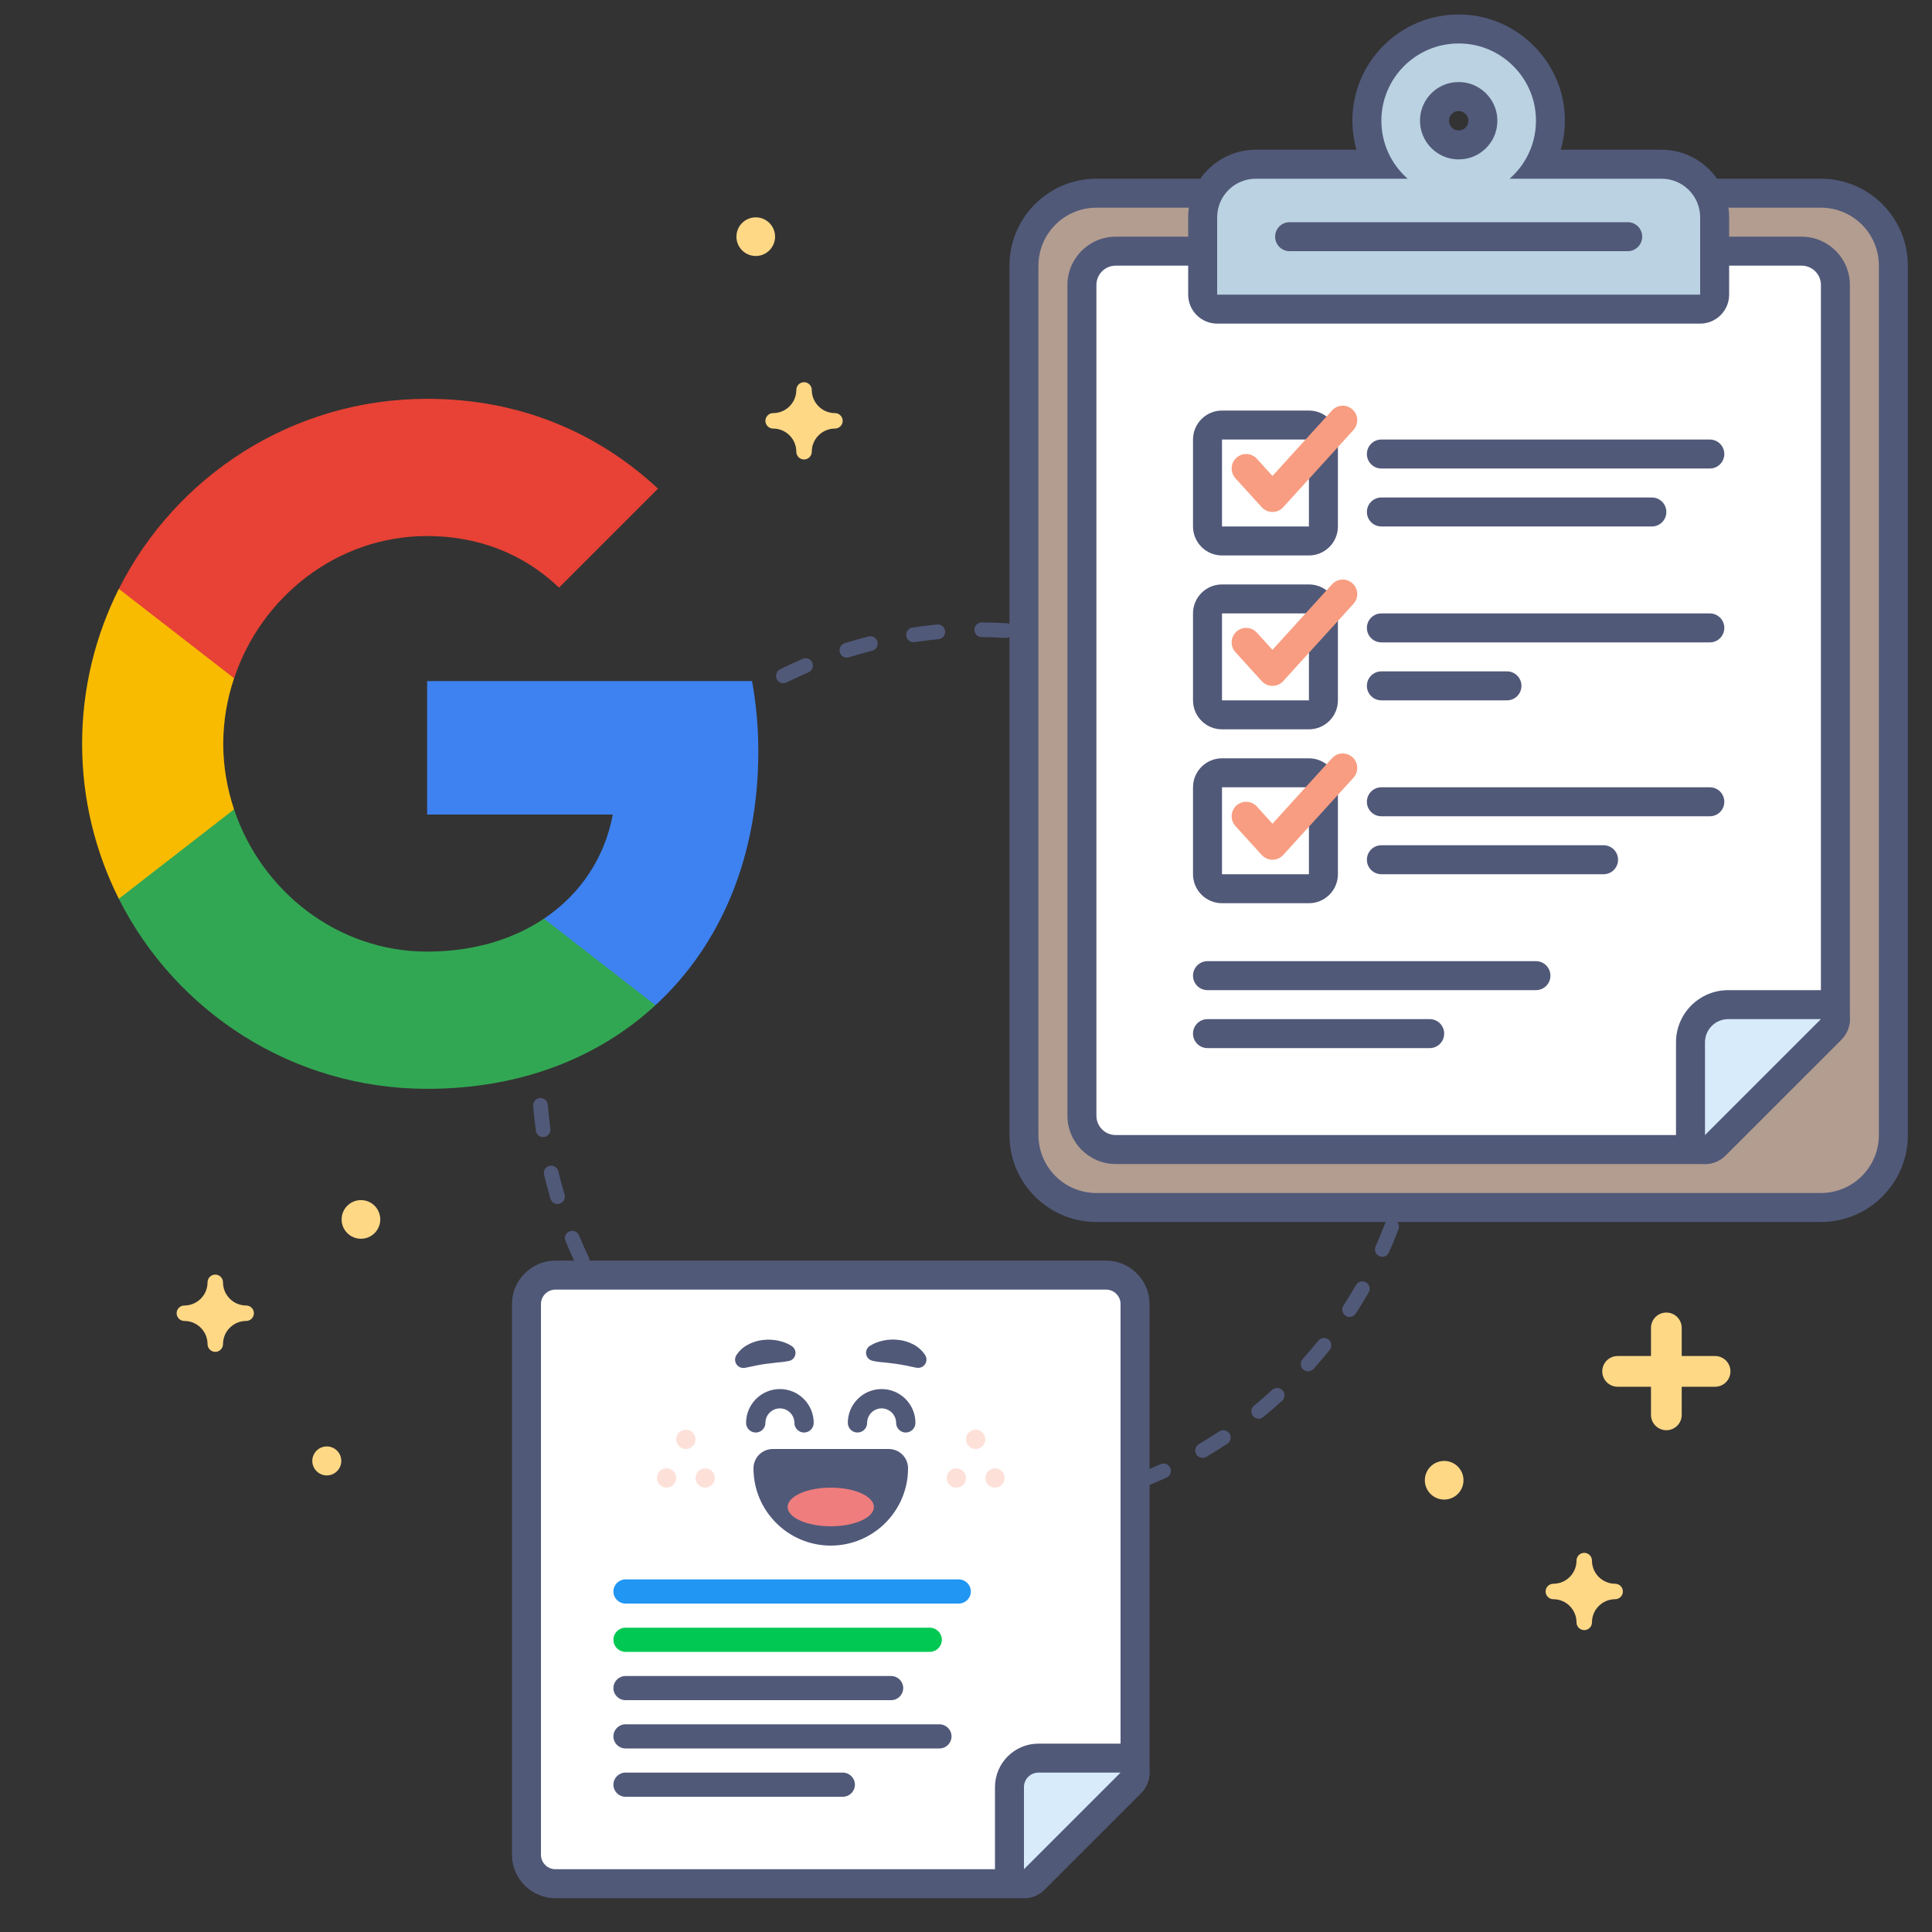 <?xml version="1.0" encoding="utf-8"?>
<!-- Generator: Adobe Illustrator 26.0.1, SVG Export Plug-In . SVG Version: 6.00 Build 0)  -->
<svg version="1.1" id="Google_x5F_Hub-Google_x5F_Ads_x5F_Automated_x5F_Rules"
	 xmlns="http://www.w3.org/2000/svg" xmlns:xlink="http://www.w3.org/1999/xlink" x="0px" y="0px" viewBox="0 0 400 400"
	 style="enable-background:new 0 0 400 400;" xml:space="preserve">
<rect x="0" y="0" width="400" height="400" fill="#333333" stroke="none"/>
<style type="text/css">
	.st0{fill:none;}
	.st1{fill:#515979;}
	.st2{fill:#FFFFFF;}
	.st3{fill:#2196F3;}
	.st4{fill:#00C853;}
	.st5{fill:#D8EBFB;}
	.st6{fill:#EF7D7D;}
	.st7{fill:#FDE1D9;}
	.st8{fill:#B29D90;}
	.st9{fill:#BAD2E1;}
	.st10{fill:#F89D81;}
	.st11{fill:#FFD886;}
	.st12{fill-rule:evenodd;clip-rule:evenodd;fill:#3E82F1;}
	.st13{fill-rule:evenodd;clip-rule:evenodd;fill:#32A753;}
	.st14{fill-rule:evenodd;clip-rule:evenodd;fill:#F9BB00;}
	.st15{fill-rule:evenodd;clip-rule:evenodd;fill:#E74235;}
</style>
<g>
	<rect class="st0" width="400" height="400"/>
</g>
<g>
	<g>
		<path class="st1" d="M199.55,314.29c-0.02,0-0.04,0-0.05,0c-1.7-0.06-3.43-0.17-5.14-0.32c-0.84-0.08-1.45-0.81-1.38-1.65
			c0.08-0.84,0.81-1.46,1.65-1.38c1.66,0.15,3.33,0.25,4.97,0.31c0.84,0.03,1.5,0.73,1.47,1.57
			C201.04,313.65,200.36,314.29,199.55,314.29z M208.66,314.16c-0.79,0-1.46-0.62-1.51-1.42c-0.05-0.84,0.58-1.56,1.42-1.62
			c1.19-0.08,2.39-0.18,3.56-0.3c0.47-0.05,0.94-0.1,1.4-0.16c0.83-0.1,1.59,0.5,1.69,1.33c0.1,0.83-0.5,1.59-1.33,1.69
			c-0.48,0.06-0.96,0.11-1.45,0.16c-1.22,0.13-2.45,0.23-3.68,0.31C208.72,314.16,208.69,314.16,208.66,314.16z M185.46,312.7
			c-0.1,0-0.19-0.01-0.29-0.03c-1.69-0.33-3.38-0.7-5.04-1.12c-0.81-0.21-1.31-1.03-1.1-1.85s1.03-1.31,1.85-1.1
			c1.6,0.4,3.24,0.77,4.87,1.09c0.82,0.16,1.36,0.96,1.2,1.78C186.81,312.19,186.18,312.7,185.46,312.7z M222.69,312.16
			c-0.7,0-1.33-0.48-1.48-1.19c-0.18-0.82,0.33-1.63,1.15-1.81c1.62-0.36,3.25-0.77,4.83-1.21c0.81-0.22,1.65,0.24,1.88,1.05
			c0.23,0.81-0.25,1.65-1.05,1.88c-1.64,0.46-3.32,0.88-4.99,1.25C222.91,312.15,222.79,312.16,222.69,312.16z M171.79,308.92
			c-0.17,0-0.35-0.03-0.52-0.09c-1.6-0.58-3.22-1.22-4.8-1.89c-0.77-0.33-1.13-1.22-0.8-2s1.22-1.13,2-0.8
			c1.53,0.65,3.09,1.27,4.64,1.83c0.79,0.29,1.2,1.16,0.91,1.95C173,308.53,172.41,308.92,171.79,308.92z M236.24,308.03
			c-0.61,0-1.18-0.37-1.42-0.96c-0.31-0.78,0.08-1.66,0.86-1.97c1.54-0.6,3.08-1.26,4.58-1.95c0.76-0.35,1.67-0.01,2.02,0.75
			s0.02,1.67-0.75,2.02c-1.55,0.71-3.15,1.39-4.74,2.02C236.61,307.99,236.43,308.03,236.24,308.03z M158.88,303.06
			c-0.25,0-0.5-0.06-0.73-0.19c-1.5-0.83-2.99-1.71-4.44-2.61c-0.71-0.45-0.93-1.38-0.48-2.1s1.38-0.93,2.09-0.48
			c1.4,0.88,2.85,1.73,4.3,2.53c0.74,0.41,1,1.33,0.6,2.07C159.94,302.78,159.42,303.06,158.88,303.06z M248.98,301.83
			c-0.52,0-1.03-0.27-1.31-0.75c-0.42-0.72-0.18-1.66,0.54-2.08c1.42-0.83,2.83-1.72,4.22-2.64c0.7-0.46,1.64-0.27,2.11,0.43
			c0.46,0.7,0.27,1.64-0.43,2.11c-1.43,0.95-2.9,1.87-4.36,2.73C249.51,301.76,249.25,301.83,248.98,301.83z M147.03,295.28
			c-0.32,0-0.65-0.1-0.93-0.32c-1.35-1.05-2.69-2.14-3.99-3.26c-0.63-0.55-0.7-1.51-0.15-2.14c0.55-0.64,1.51-0.71,2.14-0.15
			c1.25,1.08,2.55,2.14,3.85,3.16c0.66,0.51,0.79,1.47,0.27,2.13C147.94,295.08,147.49,295.28,147.03,295.28z M260.6,293.73
			c-0.44,0-0.88-0.19-1.18-0.56c-0.53-0.65-0.44-1.61,0.21-2.14c1.27-1.04,2.54-2.14,3.76-3.26c0.62-0.57,1.58-0.53,2.15,0.09
			c0.57,0.62,0.53,1.58-0.09,2.15c-1.27,1.16-2.57,2.29-3.89,3.37C261.28,293.62,260.94,293.73,260.6,293.73z M136.53,285.77
			c-0.4,0-0.81-0.16-1.1-0.48c-1.18-1.25-2.33-2.54-3.43-3.84c-0.54-0.64-0.46-1.6,0.18-2.14c0.64-0.54,1.6-0.46,2.14,0.18
			c1.06,1.26,2.18,2.51,3.32,3.71c0.58,0.61,0.55,1.57-0.06,2.15C137.28,285.63,136.9,285.77,136.53,285.77z M270.83,283.92
			c-0.36,0-0.72-0.13-1.01-0.39c-0.63-0.56-0.68-1.52-0.12-2.15c1.09-1.22,2.18-2.5,3.22-3.8c0.52-0.66,1.48-0.76,2.14-0.24
			c0.66,0.52,0.76,1.48,0.24,2.14c-1.07,1.34-2.19,2.67-3.33,3.93C271.66,283.75,271.25,283.92,270.83,283.92z M127.62,274.75
			c-0.48,0-0.96-0.23-1.25-0.66c-0.97-1.41-1.91-2.86-2.8-4.32c-0.44-0.72-0.21-1.65,0.51-2.09c0.72-0.44,1.65-0.21,2.09,0.51
			c0.86,1.41,1.77,2.81,2.7,4.18c0.48,0.69,0.3,1.64-0.39,2.11C128.22,274.67,127.92,274.75,127.62,274.75z M279.43,272.66
			c-0.28,0-0.57-0.08-0.83-0.25c-0.7-0.46-0.91-1.4-0.45-2.1c0.9-1.38,1.77-2.81,2.59-4.25c0.42-0.73,1.35-0.98,2.07-0.57
			c0.73,0.42,0.98,1.34,0.57,2.07c-0.85,1.49-1.75,2.97-2.68,4.4C280.41,272.42,279.92,272.66,279.43,272.66z M120.53,262.49
			c-0.57,0-1.11-0.32-1.37-0.86c-0.74-1.54-1.44-3.13-2.09-4.71c-0.32-0.78,0.05-1.67,0.83-1.98c0.78-0.32,1.66,0.05,1.98,0.83
			c0.63,1.53,1.31,3.06,2.02,4.55c0.36,0.76,0.04,1.67-0.71,2.03C120.97,262.45,120.75,262.49,120.53,262.49z M286.19,260.2
			c-0.21,0-0.42-0.04-0.62-0.13c-0.77-0.34-1.11-1.24-0.77-2.01c0.68-1.52,1.32-3.07,1.9-4.61c0.3-0.79,1.17-1.18,1.96-0.88
			c0.78,0.3,1.18,1.18,0.88,1.96c-0.61,1.59-1.27,3.2-1.97,4.76C287.33,259.87,286.77,260.2,286.19,260.2z M115.43,249.27
			c-0.66,0-1.26-0.43-1.46-1.09c-0.49-1.64-0.94-3.31-1.33-4.97c-0.19-0.82,0.31-1.64,1.13-1.83c0.81-0.2,1.64,0.31,1.83,1.13
			c0.38,1.61,0.82,3.23,1.29,4.81c0.24,0.8-0.22,1.65-1.02,1.89C115.72,249.25,115.58,249.27,115.43,249.27z M290.94,246.84
			c-0.13,0-0.26-0.02-0.4-0.05c-0.81-0.22-1.29-1.05-1.07-1.86c0.43-1.6,0.82-3.23,1.16-4.85c0.17-0.82,0.98-1.35,1.8-1.17
			c0.82,0.17,1.35,0.98,1.17,1.8c-0.35,1.67-0.75,3.36-1.2,5.02C292.22,246.39,291.61,246.84,290.94,246.84z M112.45,235.42
			c-0.75,0-1.4-0.55-1.5-1.32c-0.13-0.96-0.24-1.92-0.35-2.89c-0.08-0.75-0.15-1.49-0.21-2.23c-0.07-0.84,0.56-1.57,1.39-1.64
			c0.85-0.06,1.57,0.56,1.64,1.39c0.06,0.72,0.12,1.44,0.2,2.16c0.1,0.94,0.21,1.87,0.33,2.8c0.11,0.83-0.47,1.6-1.3,1.71
			C112.59,235.42,112.52,235.42,112.45,235.42z M293.54,232.9c-0.05,0-0.11,0-0.16-0.01c-0.83-0.09-1.44-0.84-1.35-1.67
			c0.17-1.65,0.31-3.32,0.39-4.97c0.04-0.84,0.73-1.47,1.6-1.44c0.84,0.04,1.48,0.76,1.44,1.6c-0.09,1.7-0.22,3.43-0.4,5.13
			C294.97,232.32,294.31,232.9,293.54,232.9z M111.63,221.27c-0.01,0-0.02,0-0.03,0c-0.84-0.02-1.51-0.71-1.49-1.55
			c0.03-1.71,0.11-3.44,0.24-5.14c0.06-0.84,0.79-1.47,1.63-1.4c0.84,0.06,1.47,0.79,1.4,1.63c-0.12,1.65-0.2,3.32-0.23,4.98
			C113.14,220.61,112.46,221.27,111.63,221.27z M293.94,218.74c-0.81,0-1.48-0.63-1.52-1.45c-0.08-1.64-0.21-3.32-0.38-4.97
			c-0.01-0.11-0.01-0.23,0-0.34c-0.04-0.1-0.06-0.21-0.07-0.32c-0.18-1.65-0.42-3.31-0.69-4.94c-0.14-0.83,0.42-1.61,1.25-1.75
			c0.82-0.14,1.61,0.42,1.75,1.25c0.28,1.68,0.52,3.4,0.71,5.1c0.01,0.12,0.01,0.24,0,0.35c0.04,0.11,0.06,0.22,0.07,0.33
			c0.18,1.71,0.31,3.44,0.39,5.14c0.04,0.84-0.61,1.55-1.44,1.59C293.99,218.74,293.96,218.74,293.94,218.74z M113.01,207.17
			c-0.09,0-0.18-0.01-0.27-0.02c-0.83-0.15-1.38-0.94-1.23-1.76c0.3-1.68,0.65-3.38,1.04-5.05c0.19-0.82,1.02-1.32,1.83-1.13
			c0.82,0.19,1.32,1.01,1.13,1.83c-0.38,1.61-0.72,3.26-1.01,4.89C114.37,206.65,113.73,207.17,113.01,207.17z M290.83,199.09
			c-0.67,0-1.28-0.44-1.47-1.12c-0.44-1.6-0.92-3.21-1.44-4.77c-0.27-0.8,0.17-1.66,0.96-1.92c0.79-0.26,1.66,0.17,1.92,0.96
			c0.54,1.61,1.04,3.27,1.49,4.93c0.22,0.81-0.26,1.65-1.07,1.87C291.1,199.07,290.96,199.09,290.83,199.09z M286.06,185.75
			c-0.58,0-1.13-0.33-1.39-0.9c-0.67-1.5-1.4-3-2.16-4.48c-0.39-0.75-0.09-1.66,0.65-2.05c0.74-0.39,1.66-0.09,2.05,0.65
			c0.79,1.52,1.54,3.08,2.23,4.63c0.34,0.77,0,1.67-0.76,2.01C286.48,185.71,286.27,185.75,286.06,185.75z M279.27,173.33
			c-0.5,0-0.98-0.24-1.27-0.69c-0.91-1.39-1.86-2.77-2.83-4.09c-0.5-0.68-0.35-1.63,0.32-2.13c0.67-0.5,1.63-0.35,2.12,0.32
			c1.01,1.37,1.99,2.79,2.93,4.23c0.46,0.7,0.26,1.65-0.44,2.1C279.84,173.25,279.56,173.33,279.27,173.33z M270.63,162.1
			c-0.42,0-0.83-0.17-1.13-0.5c-1.1-1.23-2.26-2.44-3.44-3.6c-0.6-0.59-0.6-1.55-0.01-2.15c0.59-0.6,1.55-0.6,2.15-0.01
			c1.21,1.21,2.41,2.46,3.55,3.73c0.56,0.62,0.51,1.58-0.11,2.15C271.36,161.98,270.99,162.1,270.63,162.1z M139.16,157.82
			c-0.4,0-0.79-0.15-1.09-0.46c-0.59-0.6-0.57-1.56,0.03-2.15c1.22-1.19,2.49-2.37,3.78-3.49c0.63-0.55,1.59-0.49,2.15,0.14
			s0.49,1.59-0.14,2.15c-1.25,1.09-2.48,2.23-3.66,3.38C139.93,157.67,139.55,157.82,139.16,157.82z M260.36,152.35
			c-0.34,0-0.68-0.11-0.96-0.34c-1.29-1.04-2.62-2.07-3.95-3.03c-0.68-0.49-0.83-1.44-0.34-2.12c0.49-0.68,1.44-0.83,2.12-0.34
			c1.38,1,2.76,2.06,4.09,3.14c0.65,0.53,0.75,1.49,0.22,2.14C261.24,152.15,260.8,152.35,260.36,152.35z M150.04,148.73
			c-0.48,0-0.94-0.22-1.24-0.64c-0.49-0.68-0.33-1.63,0.36-2.12c1.39-0.99,2.83-1.96,4.27-2.86c0.71-0.45,1.65-0.23,2.1,0.48
			c0.45,0.71,0.23,1.65-0.48,2.1c-1.39,0.88-2.78,1.81-4.13,2.77C150.65,148.64,150.34,148.73,150.04,148.73z M248.7,144.28
			c-0.26,0-0.52-0.07-0.76-0.21c-1.43-0.83-2.9-1.64-4.37-2.39c-0.75-0.38-1.04-1.3-0.66-2.05c0.38-0.75,1.3-1.04,2.04-0.66
			c1.52,0.78,3.04,1.61,4.52,2.47c0.73,0.42,0.97,1.35,0.55,2.08C249.73,144.01,249.22,144.28,248.7,144.28z M162.19,141.45
			c-0.56,0-1.1-0.31-1.36-0.84c-0.37-0.75-0.07-1.66,0.68-2.04c1.53-0.76,3.11-1.49,4.67-2.17c0.77-0.33,1.67,0.03,2,0.8
			s-0.03,1.67-0.8,2c-1.52,0.65-3.04,1.35-4.52,2.09C162.65,141.4,162.42,141.45,162.19,141.45z M235.94,138.12
			c-0.18,0-0.37-0.03-0.55-0.1c-1.54-0.6-3.12-1.17-4.69-1.68c-0.8-0.26-1.23-1.12-0.97-1.92c0.26-0.8,1.12-1.23,1.92-0.97
			c1.63,0.53,3.26,1.12,4.85,1.74c0.78,0.31,1.17,1.19,0.86,1.97C237.12,137.75,236.54,138.12,235.94,138.12z M175.33,136.15
			c-0.65,0-1.25-0.42-1.45-1.06c-0.25-0.8,0.19-1.65,0.99-1.91c1.63-0.51,3.3-0.99,4.95-1.41c0.81-0.21,1.64,0.28,1.85,1.1
			s-0.28,1.64-1.1,1.85c-1.6,0.41-3.21,0.87-4.79,1.36C175.63,136.13,175.48,136.15,175.33,136.15z M222.37,134.01
			c-0.11,0-0.22-0.01-0.33-0.04c-1.62-0.35-3.26-0.67-4.89-0.93c-0.83-0.13-1.39-0.91-1.26-1.74c0.13-0.83,0.91-1.39,1.74-1.26
			c1.69,0.27,3.39,0.59,5.06,0.96c0.82,0.18,1.34,0.99,1.16,1.81C223.69,133.53,223.06,134.01,222.37,134.01z M189.13,132.95
			c-0.74,0-1.39-0.54-1.5-1.29c-0.13-0.83,0.45-1.6,1.28-1.73c1.43-0.22,2.88-0.4,4.33-0.55l0.78-0.08
			c0.83-0.08,1.58,0.53,1.66,1.37s-0.53,1.58-1.37,1.66l-0.76,0.08c-1.4,0.15-2.81,0.33-4.19,0.53
			C189.28,132.95,189.2,132.95,189.13,132.95z M208.33,132.07c-0.03,0-0.06,0-0.09,0c-1.65-0.1-3.32-0.15-4.98-0.16
			c-0.84,0-1.52-0.69-1.52-1.53c0-0.84,0.68-1.51,1.52-1.51c0,0,0,0,0,0c1.71,0.01,3.44,0.06,5.15,0.16
			c0.84,0.05,1.48,0.77,1.43,1.61C209.8,131.45,209.13,132.07,208.33,132.07z"/>
	</g>
</g>
<g>
	<g>
		<g>
			<path class="st2" d="M115,390c-3.31,0-6-2.69-6-6V270c0-3.31,2.69-6,6-6h114c3.31,0,6,2.69,6,6v97c0,0.8-0.32,1.56-0.88,2.12
				l-20,20c-0.56,0.56-1.33,0.88-2.12,0.88H115z"/>
		</g>
		<g>
			<path class="st1" d="M229,267c1.66,0,3,1.34,3,3v97l-20,20h-97c-1.66,0-3-1.34-3-3V270c0-1.66,1.34-3,3-3H229 M229,261H115
				c-4.96,0-9,4.04-9,9v114c0,4.96,4.04,9,9,9h97c1.59,0,3.12-0.63,4.24-1.76l20-20c1.13-1.13,1.76-2.65,1.76-4.24v-97
				C238,265.04,233.96,261,229,261L229,261z"/>
		</g>
	</g>
	<g>
		<path class="st3" d="M198.5,332h-69c-1.38,0-2.5-1.12-2.5-2.5l0,0c0-1.38,1.12-2.5,2.5-2.5h69c1.38,0,2.5,1.12,2.5,2.5l0,0
			C201,330.88,199.88,332,198.5,332z"/>
	</g>
	<g>
		<path class="st1" d="M184.5,352h-55c-1.38,0-2.5-1.12-2.5-2.5l0,0c0-1.38,1.12-2.5,2.5-2.5h55c1.38,0,2.5,1.12,2.5,2.5l0,0
			C187,350.88,185.88,352,184.5,352z"/>
	</g>
	<g>
		<path class="st1" d="M194.5,362h-65c-1.38,0-2.5-1.12-2.5-2.5l0,0c0-1.38,1.12-2.5,2.5-2.5h65c1.38,0,2.5,1.12,2.5,2.5l0,0
			C197,360.88,195.88,362,194.5,362z"/>
	</g>
	<g>
		<path class="st1" d="M174.5,372h-45c-1.38,0-2.5-1.12-2.5-2.5l0,0c0-1.38,1.12-2.5,2.5-2.5h45c1.38,0,2.5,1.12,2.5,2.5l0,0
			C177,370.88,175.88,372,174.5,372z"/>
	</g>
	<g>
		<path class="st4" d="M192.5,342h-63c-1.38,0-2.5-1.12-2.5-2.5l0,0c0-1.38,1.12-2.5,2.5-2.5h63c1.38,0,2.5,1.12,2.5,2.5l0,0
			C195,340.88,193.88,342,192.5,342z"/>
	</g>
	<g>
		<g>
			<path class="st5" d="M212,390c-0.39,0-0.78-0.07-1.15-0.23c-1.12-0.46-1.85-1.56-1.85-2.77v-17c0-3.31,2.69-6,6-6h17
				c1.21,0,2.31,0.73,2.77,1.85s0.21,2.41-0.65,3.27l-20,20C213.55,389.7,212.78,390,212,390z"/>
		</g>
		<g>
			<g>
				<path class="st1" d="M232,367l-20,20v-17c0-1.66,1.34-3,3-3H232 M232,361h-17c-4.96,0-9,4.04-9,9v17c0,2.43,1.46,4.61,3.7,5.54
					c0.74,0.31,1.52,0.46,2.29,0.46c1.56,0,3.1-0.61,4.24-1.76l20-20c1.72-1.72,2.23-4.3,1.3-6.54C236.61,362.46,234.43,361,232,361
					L232,361z M232,373L232,373L232,373L232,373z"/>
			</g>
		</g>
	</g>
	<g>
		<g>
			<g>
				<g>
					<path class="st1" d="M187.53,296.59c-1.1,0-2-0.9-2-2c0-1.65-1.35-3-3-3s-3,1.35-3,3c0,1.1-0.9,2-2,2s-2-0.9-2-2
						c0-3.86,3.14-7,7-7s7,3.14,7,7C189.53,295.69,188.63,296.59,187.53,296.59z"/>
				</g>
			</g>
			<g>
				<path class="st1" d="M180.09,278.65c0.97-0.61,1.86-0.91,2.88-1.12c0.99-0.21,2.03-0.24,3.08-0.12c1.04,0.11,2.1,0.44,3.07,0.95
					c0.97,0.5,1.83,1.28,2.42,2.19c0.52,0.8,0.29,1.86-0.51,2.38c-0.38,0.24-0.81,0.32-1.22,0.25l-0.4-0.07
					c-0.78-0.13-1.39-0.32-2.04-0.43c-0.65-0.1-1.27-0.25-1.96-0.33l-2.11-0.25c-0.72-0.08-1.55-0.12-2.25-0.28l-0.42-0.09
					c-0.92-0.2-1.5-1.11-1.29-2.02C179.44,279.26,179.72,278.88,180.09,278.65z"/>
			</g>
		</g>
		<g>
			<g>
				<g>
					<path class="st1" d="M166.47,296.59c-1.1,0-2-0.9-2-2c0-1.65-1.35-3-3-3s-3,1.35-3,3c0,1.1-0.9,2-2,2s-2-0.9-2-2
						c0-3.86,3.14-7,7-7s7,3.14,7,7C168.47,295.69,167.58,296.59,166.47,296.59z"/>
				</g>
			</g>
			<g>
				<path class="st1" d="M162.94,281.84c-0.7,0.15-1.53,0.2-2.25,0.28l-2.11,0.25c-0.68,0.08-1.3,0.22-1.96,0.33
					c-0.65,0.11-1.26,0.3-2.04,0.43l-0.39,0.07c-0.94,0.16-1.83-0.47-1.98-1.41c-0.07-0.44,0.03-0.87,0.25-1.22
					c0.59-0.92,1.45-1.69,2.42-2.19c0.96-0.52,2.02-0.84,3.07-0.95c1.04-0.12,2.08-0.08,3.08,0.12c1.01,0.21,1.9,0.51,2.88,1.12
					c0.79,0.5,1.03,1.55,0.54,2.34c-0.25,0.4-0.64,0.66-1.07,0.76L162.94,281.84z"/>
			</g>
		</g>
		<g>
			<path class="st1" d="M184,300l-24,0c-1.06,0-2.08,0.42-2.83,1.17c-0.75,0.75-1.17,1.77-1.17,2.83c0,8.82,7.18,16,16,16
				s16-7.18,16-16C188,301.79,186.21,300,184,300z"/>
			<g>
				<g>
					<ellipse class="st6" cx="172" cy="312" rx="8.93" ry="4"/>
				</g>
			</g>
		</g>
	</g>
	<g>
		<g>
			<circle class="st7" cx="198" cy="306" r="2"/>
		</g>
		<g>
			<circle class="st7" cx="206" cy="306" r="2"/>
		</g>
		<g>
			<circle class="st7" cx="202" cy="298" r="2"/>
		</g>
	</g>
	<g>
		<g>
			<circle class="st7" cx="138" cy="306" r="2"/>
		</g>
		<g>
			<circle class="st7" cx="146" cy="306" r="2"/>
		</g>
		<g>
			<circle class="st7" cx="142" cy="298" r="2"/>
		</g>
	</g>
</g>
<g>
	<g>
		<path class="st8" d="M227,250c-8.27,0-15-6.73-15-15V55c0-8.27,6.73-15,15-15h150c8.27,0,15,6.73,15,15v180c0,8.27-6.73,15-15,15
			H227z"/>
	</g>
	<g>
		<path class="st1" d="M377,43c6.63,0,12,5.37,12,12v180c0,6.63-5.37,12-12,12H227c-6.63,0-12-5.37-12-12V55c0-6.63,5.37-12,12-12
			H377 M377,37H227c-9.93,0-18,8.07-18,18v180c0,9.93,8.07,18,18,18h150c9.93,0,18-8.07,18-18V55C395,45.07,386.93,37,377,37L377,37
			z"/>
	</g>
</g>
<g>
	<g>
		<path class="st2" d="M231,238c-3.86,0-7-3.14-7-7V59c0-3.86,3.14-7,7-7h142c3.86,0,7,3.14,7,7v152c0,0.8-0.32,1.56-0.88,2.12
			l-24,24c-0.56,0.56-1.33,0.88-2.12,0.88H231z"/>
	</g>
	<g>
		<path class="st1" d="M373,55c2.21,0,4,1.79,4,4v152l-24,24H231c-2.21,0-4-1.79-4-4V59c0-2.21,1.79-4,4-4H373 M373,49H231
			c-5.51,0-10,4.49-10,10v172c0,5.51,4.49,10,10,10h122c1.59,0,3.12-0.63,4.24-1.76l24-24c1.13-1.13,1.76-2.65,1.76-4.24V59
			C383,53.49,378.51,49,373,49L373,49z"/>
	</g>
</g>
<g>
	<g>
		<path class="st5" d="M353,238c-0.39,0-0.78-0.07-1.15-0.23c-1.12-0.46-1.85-1.56-1.85-2.77v-19.2c0-4.3,3.5-7.8,7.8-7.8H377
			c1.21,0,2.31,0.73,2.77,1.85c0.46,1.12,0.21,2.41-0.65,3.27l-24,24C354.55,237.7,353.78,238,353,238z"/>
	</g>
	<g>
		<path class="st1" d="M377,211l-24,24v-19.2c0-2.65,2.15-4.8,4.8-4.8H377 M377,205h-19.2c-5.96,0-10.8,4.84-10.8,10.8V235
			c0,2.43,1.46,4.61,3.7,5.54c0.74,0.31,1.52,0.46,2.29,0.46c1.56,0,3.1-0.61,4.24-1.76l24-24c1.72-1.72,2.23-4.3,1.3-6.54
			C381.61,206.46,379.43,205,377,205L377,205z M377,217L377,217L377,217L377,217z"/>
	</g>
</g>
<g>
	<path class="st1" d="M342,109h-56c-1.66,0-3-1.34-3-3l0,0c0-1.66,1.34-3,3-3h56c1.66,0,3,1.34,3,3l0,0
		C345,107.66,343.66,109,342,109z"/>
</g>
<g>
	<path class="st1" d="M354,97h-68c-1.66,0-3-1.34-3-3l0,0c0-1.66,1.34-3,3-3h68c1.66,0,3,1.34,3,3l0,0C357,95.66,355.66,97,354,97z"
		/>
</g>
<g>
	<path class="st1" d="M312,145h-26c-1.66,0-3-1.34-3-3l0,0c0-1.66,1.34-3,3-3h26c1.66,0,3,1.34,3,3l0,0
		C315,143.66,313.66,145,312,145z"/>
</g>
<g>
	<path class="st1" d="M354,133h-68c-1.66,0-3-1.34-3-3l0,0c0-1.66,1.34-3,3-3h68c1.66,0,3,1.34,3,3l0,0
		C357,131.66,355.66,133,354,133z"/>
</g>
<g>
	<g>
		<g>
			<path class="st9" d="M252,64c-1.66,0-3-1.34-3-3V45c0-6.07,4.93-11,11-11h25.28c-1.48-2.74-2.28-5.83-2.28-9
				c0-10.48,8.52-19,19-19c0.72,0,1.45,0.04,2.17,0.12c8.56,0.95,15.57,7.84,16.67,16.39c0.52,4.02-0.26,8.03-2.12,11.49H344
				c6.07,0,11,4.93,11,11v16c0,1.66-1.34,3-3,3H252z M302,20c-0.33,0-0.67,0.03-1.01,0.1c-1.93,0.37-3.53,1.97-3.9,3.9
				c-0.29,1.53,0.08,3.02,1.05,4.19C299.1,29.34,300.51,30,302,30c0.33,0,0.67-0.03,1.01-0.1c1.93-0.37,3.53-1.97,3.9-3.9
				c0.29-1.53-0.08-3.02-1.05-4.19C304.9,20.66,303.49,20,302,20z"/>
		</g>
	</g>
	<g>
		<g>
			<path class="st1" d="M302,9c0.6,0,1.22,0.03,1.84,0.1c7.23,0.8,13.1,6.57,14.03,13.79c0.72,5.63-1.49,10.75-5.31,14.11H344
				c4.42,0,8,3.58,8,8v16H252V45c0-4.42,3.58-8,8-8h31.44c-3.33-2.93-5.44-7.21-5.44-12C286,16.16,293.16,9,302,9 M302,33
				c0.51,0,1.04-0.05,1.57-0.15c3.15-0.6,5.69-3.14,6.29-6.29c0.97-5.11-2.92-9.57-7.85-9.57c-0.51,0-1.04,0.05-1.57,0.15
				c-3.15,0.6-5.69,3.14-6.29,6.29C293.18,28.54,297.07,33,302,33 M302,3C302,3,302,3,302,3c-5.88,0-11.4,2.29-15.56,6.44
				C282.29,13.6,280,19.12,280,25c0,2.05,0.29,4.07,0.84,6H260c-7.72,0-14,6.28-14,14v16c0,3.31,2.69,6,6,6h100c3.31,0,6-2.69,6-6
				V45c0-7.72-6.28-14-14-14h-20.85c0.81-2.84,1.05-5.85,0.66-8.87c-1.27-9.9-9.39-17.88-19.32-18.99C303.67,3.05,302.83,3,302,3
				L302,3z M302,27c-0.82,0-1.32-0.46-1.54-0.73c-0.27-0.33-0.57-0.9-0.41-1.72c0.14-0.72,0.79-1.37,1.51-1.51
				c0.15-0.03,0.3-0.04,0.45-0.04c0.82,0,1.32,0.46,1.54,0.73c0.27,0.33,0.57,0.9,0.41,1.72c-0.14,0.72-0.79,1.37-1.51,1.51
				C302.3,26.99,302.14,27,302,27L302,27z"/>
		</g>
	</g>
</g>
<g>
	<line class="st9" x1="267" y1="49" x2="337" y2="49"/>
	<path class="st1" d="M337,52h-70c-1.66,0-3-1.34-3-3s1.34-3,3-3h70c1.66,0,3,1.34,3,3S338.66,52,337,52z"/>
</g>
<g>
	<g>
		<path class="st2" d="M253,112c-1.66,0-3-1.34-3-3V91c0-1.66,1.34-3,3-3h18c1.66,0,3,1.34,3,3v18c0,1.66-1.34,3-3,3H253z"/>
	</g>
	<g>
		<path class="st1" d="M271,91v18h-18V91H271 M271,85h-18c-3.31,0-6,2.69-6,6v18c0,3.31,2.69,6,6,6h18c3.31,0,6-2.69,6-6V91
			C277,87.69,274.31,85,271,85L271,85z"/>
	</g>
</g>
<g>
	<g>
		<path class="st2" d="M253,148c-1.66,0-3-1.34-3-3v-18c0-1.66,1.34-3,3-3h18c1.66,0,3,1.34,3,3v18c0,1.66-1.34,3-3,3H253z"/>
	</g>
	<g>
		<path class="st1" d="M271,127v18h-18v-18H271 M271,121h-18c-3.31,0-6,2.69-6,6v18c0,3.31,2.69,6,6,6h18c3.31,0,6-2.69,6-6v-18
			C277,123.69,274.31,121,271,121L271,121z"/>
	</g>
</g>
<g>
	<path class="st10" d="M263.45,106L263.45,106c-0.85,0-1.65-0.36-2.22-0.98l-5.45-6c-1.11-1.23-1.02-3.12,0.2-4.24
		s3.12-1.02,4.24,0.2l3.23,3.56l12.33-13.56c1.11-1.23,3.01-1.32,4.24-0.2c1.23,1.11,1.32,3.01,0.2,4.24l-14.55,16
		C265.11,105.64,264.3,106,263.45,106z"/>
</g>
<g>
	<path class="st10" d="M263.45,142L263.45,142c-0.85,0-1.65-0.36-2.22-0.98l-5.45-6c-1.11-1.23-1.02-3.12,0.2-4.24
		c1.23-1.12,3.12-1.02,4.24,0.2l3.23,3.56l12.33-13.56c1.11-1.23,3.01-1.32,4.24-0.2c1.23,1.11,1.32,3.01,0.2,4.24l-14.55,16
		C265.11,141.64,264.3,142,263.45,142z"/>
</g>
<g>
	<path class="st1" d="M332,181h-46c-1.66,0-3-1.34-3-3l0,0c0-1.66,1.34-3,3-3h46c1.66,0,3,1.34,3,3l0,0
		C335,179.66,333.66,181,332,181z"/>
</g>
<g>
	<path class="st1" d="M354,169h-68c-1.66,0-3-1.34-3-3l0,0c0-1.66,1.34-3,3-3h68c1.66,0,3,1.34,3,3l0,0
		C357,167.66,355.66,169,354,169z"/>
</g>
<g>
	<path class="st1" d="M296,217h-46c-1.66,0-3-1.34-3-3l0,0c0-1.66,1.34-3,3-3h46c1.66,0,3,1.34,3,3l0,0
		C299,215.66,297.66,217,296,217z"/>
</g>
<g>
	<path class="st1" d="M318,205h-68c-1.66,0-3-1.34-3-3l0,0c0-1.66,1.34-3,3-3h68c1.66,0,3,1.34,3,3l0,0
		C321,203.66,319.66,205,318,205z"/>
</g>
<g>
	<g>
		<path class="st2" d="M253,184c-1.66,0-3-1.34-3-3v-18c0-1.66,1.34-3,3-3h18c1.66,0,3,1.34,3,3v18c0,1.66-1.34,3-3,3H253z"/>
	</g>
	<g>
		<path class="st1" d="M271,163v18h-18v-18H271 M271,157h-18c-3.31,0-6,2.69-6,6v18c0,3.31,2.69,6,6,6h18c3.31,0,6-2.69,6-6v-18
			C277,159.69,274.31,157,271,157L271,157z"/>
	</g>
</g>
<g>
	<path class="st10" d="M263.45,178L263.45,178c-0.85,0-1.65-0.36-2.22-0.98l-5.45-6c-1.11-1.23-1.02-3.12,0.2-4.24
		c1.23-1.11,3.12-1.02,4.24,0.2l3.23,3.56l12.33-13.56c1.11-1.23,3.01-1.32,4.24-0.2c1.23,1.11,1.32,3.01,0.2,4.24l-14.55,16
		C265.11,177.64,264.3,178,263.45,178z"/>
</g>
<g>
	<g>
		<path class="st11" d="M160.07,85.53c2.65,0,4.8-2.15,4.8-4.8c0-0.88,0.72-1.6,1.6-1.6c0.88,0,1.6,0.72,1.6,1.6
			c0,2.65,2.15,4.8,4.8,4.8c0.88,0,1.6,0.72,1.6,1.6c0,0.88-0.72,1.6-1.6,1.6c-2.65,0-4.8,2.15-4.8,4.8c0,0.88-0.72,1.6-1.6,1.6
			c-0.88,0-1.6-0.72-1.6-1.6c0-2.65-2.15-4.8-4.8-4.8c-0.88,0-1.6-0.72-1.6-1.6C158.47,86.25,159.19,85.53,160.07,85.53z"/>
	</g>
</g>
<g>
	<g>
		<circle class="st11" cx="156.47" cy="49" r="4"/>
	</g>
</g>
<g>
	<g>
		<path class="st11" d="M38.17,270.29c2.65,0,4.8-2.15,4.8-4.8c0-0.88,0.72-1.6,1.6-1.6c0.88,0,1.6,0.72,1.6,1.6
			c0,2.65,2.15,4.8,4.8,4.8c0.88,0,1.6,0.72,1.6,1.6s-0.72,1.6-1.6,1.6c-2.65,0-4.8,2.15-4.8,4.8c0,0.88-0.72,1.6-1.6,1.6
			c-0.88,0-1.6-0.72-1.6-1.6c0-2.65-2.15-4.8-4.8-4.8c-0.88,0-1.6-0.72-1.6-1.6S37.29,270.29,38.17,270.29z"/>
	</g>
</g>
<g>
	<g>
		<circle class="st11" cx="67.66" cy="302.47" r="3"/>
	</g>
</g>
<g>
	<g>
		<circle class="st11" cx="74.73" cy="252.47" r="4"/>
	</g>
</g>
<g>
	<g>
		<path class="st11" d="M321.6,327.9c2.65,0,4.8-2.15,4.8-4.8c0-0.88,0.72-1.6,1.6-1.6s1.6,0.72,1.6,1.6c0,2.65,2.15,4.8,4.8,4.8
			c0.88,0,1.6,0.72,1.6,1.6s-0.72,1.6-1.6,1.6c-2.65,0-4.8,2.15-4.8,4.8c0,0.88-0.72,1.6-1.6,1.6s-1.6-0.72-1.6-1.6
			c0-2.65-2.15-4.8-4.8-4.8c-0.88,0-1.6-0.72-1.6-1.6S320.72,327.9,321.6,327.9z"/>
	</g>
</g>
<g>
	<g>
		<circle class="st11" cx="299" cy="306.47" r="4"/>
	</g>
</g>
<g>
	<g>
		<path class="st12" d="M157,155.62c0-5.06-0.45-9.94-1.3-14.61H88.43v27.63h38.44c-1.66,8.93-6.69,16.49-14.25,21.56v17.92h23.08
			C149.21,195.69,157,177.38,157,155.62L157,155.62L157,155.62z M157,155.62"/>
	</g>
	<g>
		<path class="st13" d="M88.43,225.43c19.29,0,35.45-6.4,47.27-17.31l-23.08-17.92c-6.4,4.29-14.58,6.82-24.19,6.82
			c-18.6,0-34.35-12.57-39.97-29.45H24.6v18.51C36.35,209.42,60.51,225.43,88.43,225.43L88.43,225.43L88.43,225.43z M88.43,225.43"
			/>
	</g>
	<g>
		<path class="st14" d="M48.46,167.57c-1.43-4.29-2.24-8.86-2.24-13.57c0-4.71,0.81-9.29,2.24-13.57v-18.51H24.6
			C19.76,131.57,17,142.47,17,154s2.76,22.44,7.6,32.08L48.46,167.57L48.46,167.57L48.46,167.57z M48.46,167.57"/>
	</g>
	<g>
		<path class="st15" d="M88.43,110.98c10.49,0,19.9,3.6,27.31,10.68l20.49-20.49c-12.37-11.53-28.54-18.6-47.79-18.6
			c-27.92,0-52.08,16.01-63.83,39.35l23.86,18.51C54.08,123.55,69.82,110.98,88.43,110.98L88.43,110.98L88.43,110.98z M88.43,110.98
			"/>
	</g>
</g>
<path class="st11" d="M355.09,280.75h-6.91v-5.82c0-1.75-1.42-3.18-3.18-3.18s-3.18,1.42-3.18,3.18v5.82h-6.91
	c-1.75,0-3.18,1.42-3.18,3.18s1.42,3.18,3.18,3.18h6.91v5.82c0,1.75,1.42,3.18,3.18,3.18s3.18-1.42,3.18-3.18v-5.82h6.91
	c1.75,0,3.18-1.42,3.18-3.18S356.84,280.75,355.09,280.75z"/>
</svg>
